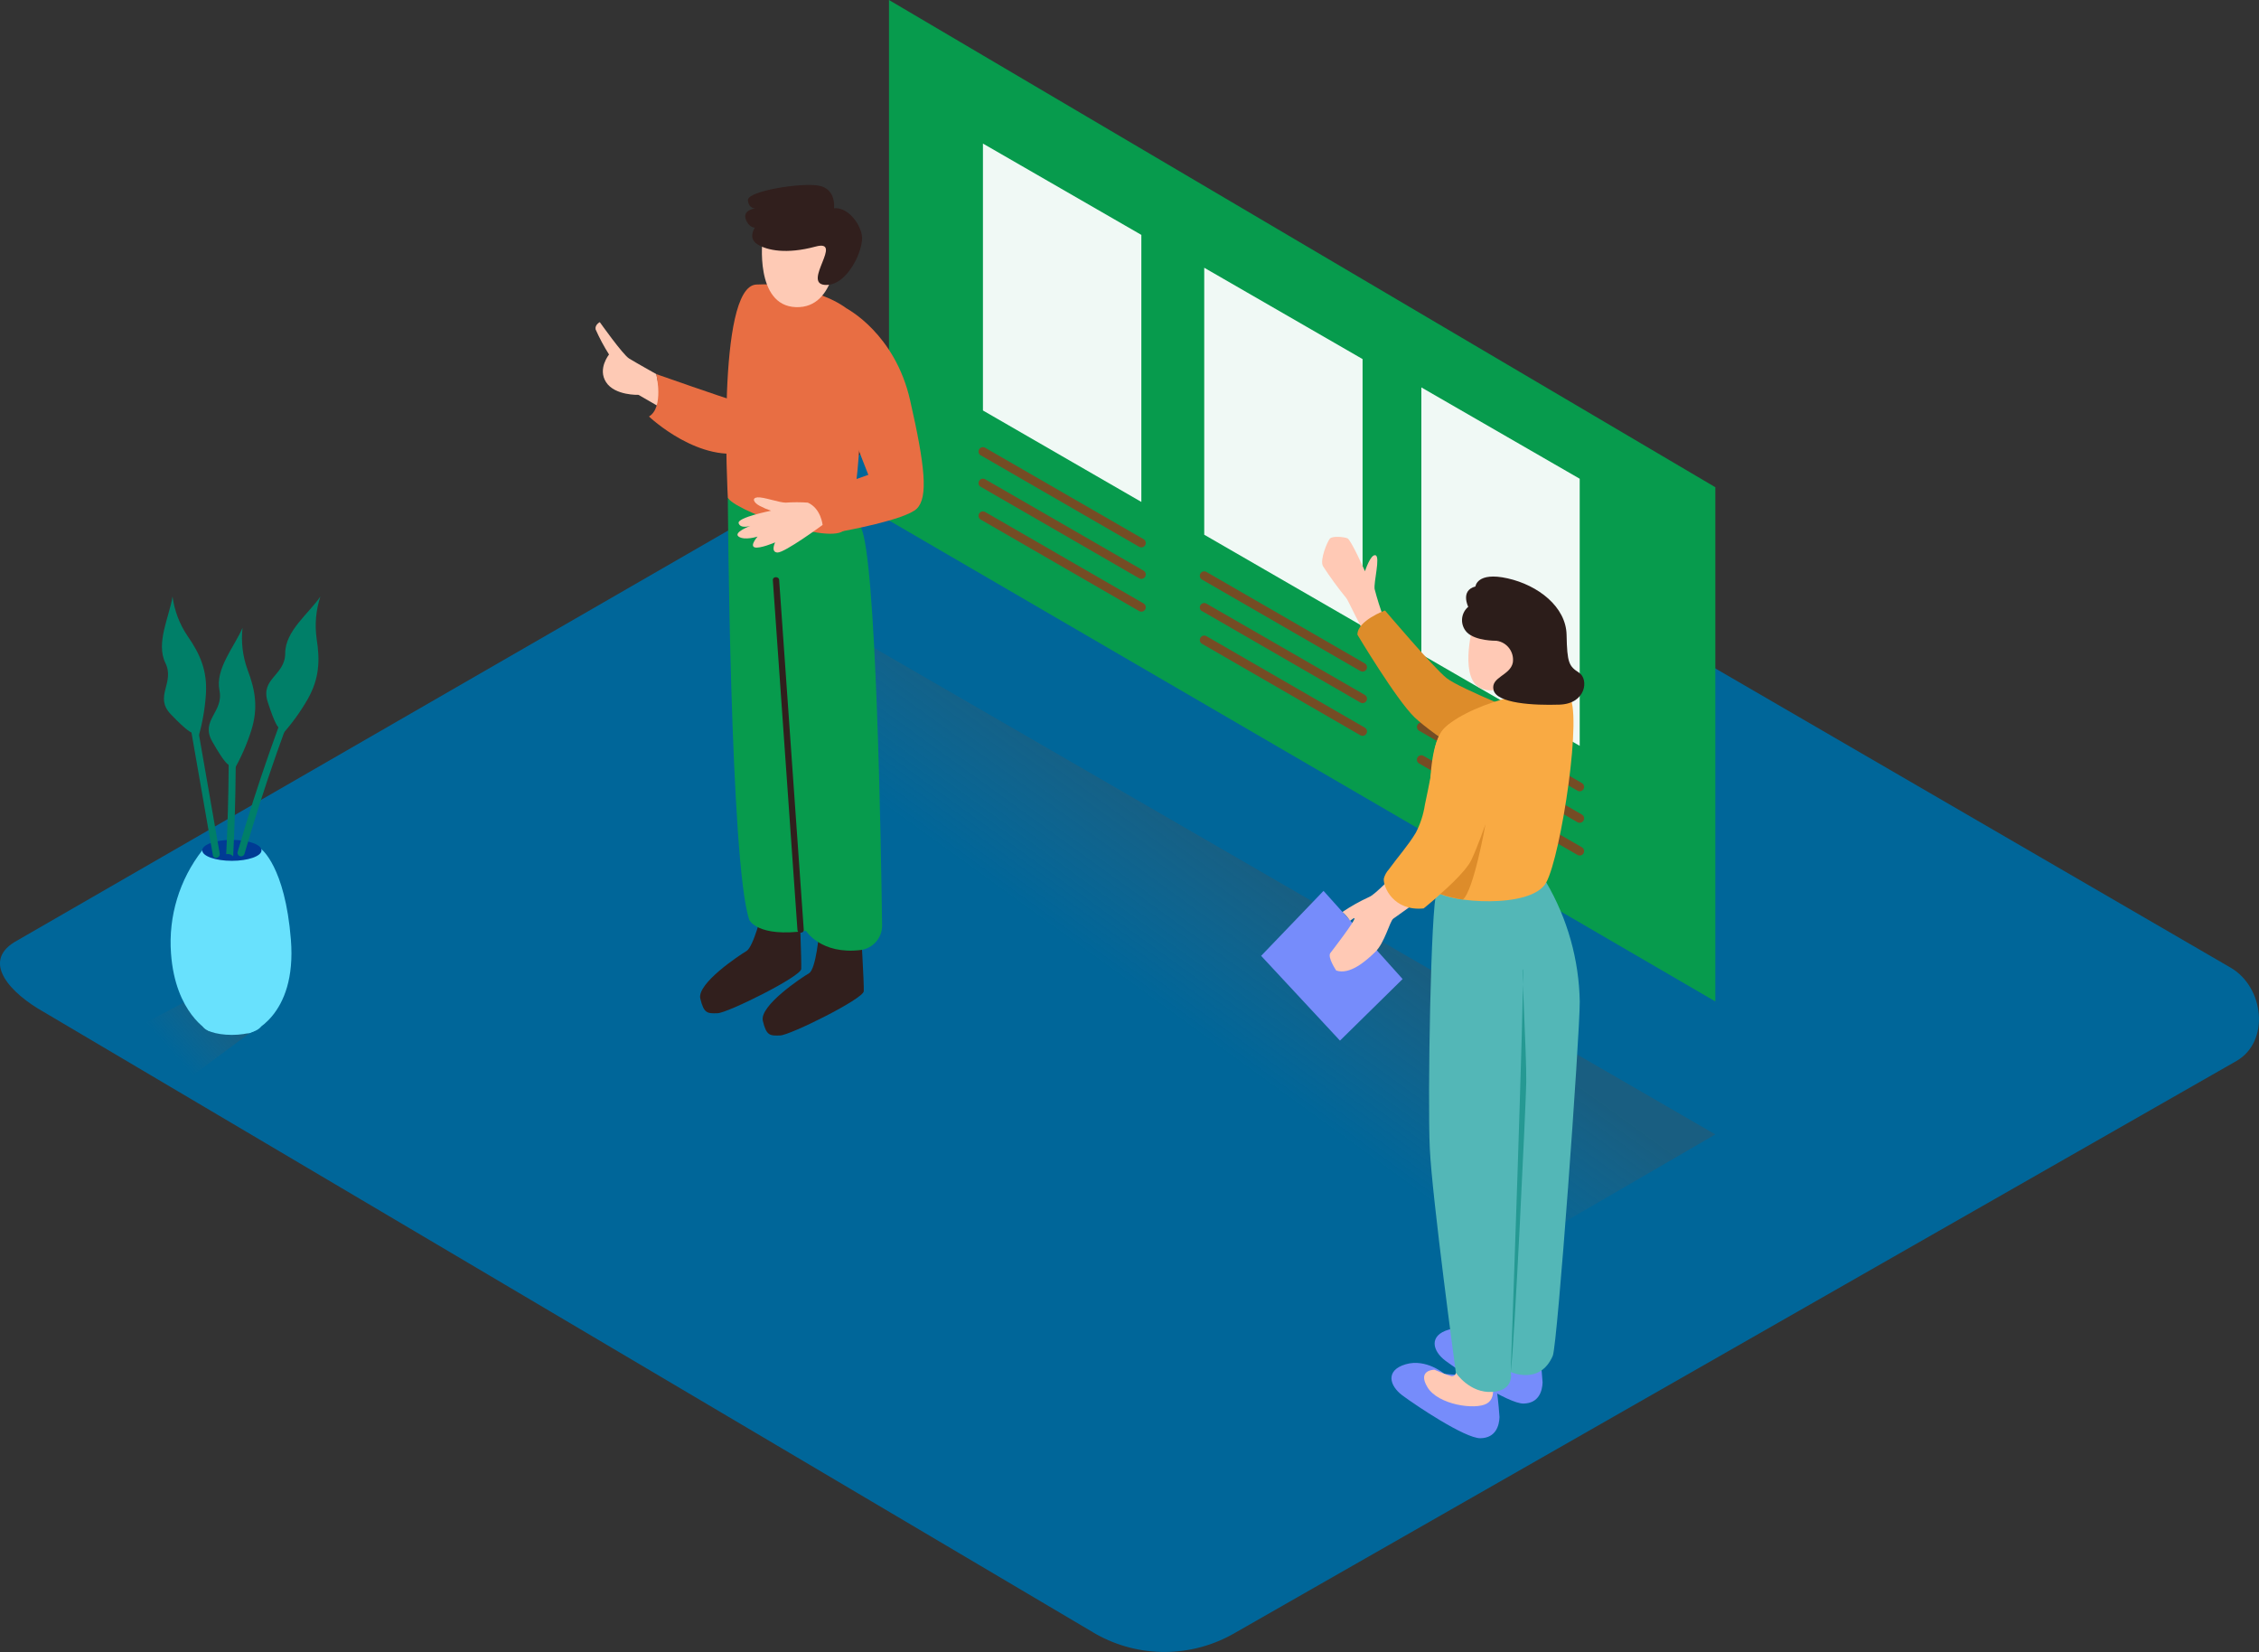 <?xml version="1.0" encoding="UTF-8"?>
<svg id="Layer_2" data-name="Layer 2" xmlns="http://www.w3.org/2000/svg" xmlns:xlink="http://www.w3.org/1999/xlink" viewBox="0 0 385.89 282.16">
  <rect x="0" y="0" width="385.89" height="282.16" fill="#333333" stroke="none"/>
  <defs>
    <style>
      .cls-1 {
        fill: url(#_名称未設定グラデーション_4);
      }

      .cls-1, .cls-2, .cls-3 {
        isolation: isolate;
      }

      .cls-1, .cls-3 {
        opacity: .32;
      }

      .cls-4 {
        fill: #768cfb;
      }

      .cls-5 {
        fill: #003b94;
      }

      .cls-6 {
        fill: #f9aa43;
      }

      .cls-7 {
        fill: #069;
      }

      .cls-8 {
        fill: #007f68;
      }

      .cls-9 {
        fill: #53b7b7;
      }

      .cls-10 {
        fill: #2c1d1a;
      }

      .cls-11 {
        fill: none;
      }

      .cls-12 {
        fill: #079b4d;
      }

      .cls-13 {
        fill: #259993;
      }

      .cls-14 {
        fill: #ffc9b5;
      }

      .cls-2 {
        fill: #fff;
        opacity: .94;
      }

      .cls-3 {
        fill: url(#_名称未設定グラデーション_3);
      }

      .cls-15 {
        fill: #dd8c2a;
      }

      .cls-16 {
        fill: #754c24;
      }

      .cls-17 {
        fill: #e86e43;
      }

      .cls-18 {
        fill: #311f1d;
      }

      .cls-19 {
        fill: #fecab5;
      }

      .cls-20 {
        fill: #68e1fd;
      }
    </style>
    <linearGradient id="_名称未設定グラデーション_3" data-name="名称未設定グラデーション 3" x1="196.97" y1="115.18" x2="215.15" y2="140.3" gradientTransform="translate(0 286.2) scale(1 -1)" gradientUnits="userSpaceOnUse">
      <stop offset="0" stop-color="#666" stop-opacity="0"/>
      <stop offset="1" stop-color="#4d4d4d"/>
    </linearGradient>
    <linearGradient id="_名称未設定グラデーション_4" data-name="名称未設定グラデーション 4" x1="28.78" y1="107.08" x2="38.31" y2="115.55" gradientTransform="translate(0 286.2) scale(1 -1)" gradientUnits="userSpaceOnUse">
      <stop offset="0" stop-color="#666" stop-opacity="0"/>
      <stop offset="1" stop-color="#4d4d4d"/>
    </linearGradient>
  </defs>
  <path class="cls-7" d="m187.22,279.1L7.5,172.86c-5.72-3.21-10.63-8.49-5.05-11.94L182.82,56.92c2.71-1.68,6.82-2.78,9.57-1.18l188.66,109.54c5.72,3.32,6.75,12.6,1,15.93l-171.11,97.7c-7.32,4.26-16.34,4.33-23.72.19Z"/>
  <polyline class="cls-3" points="146.94 109.29 115.47 128.17 255.62 215.46 293.02 193.76"/>
  <polygon class="cls-12" points="293.02 83.22 151.86 0 151.86 88.89 293.02 171.05 293.02 83.22"/>
  <path class="cls-18" d="m130.19,155.71s-1.45,6-2.68,6.73-8.49,5.54-7.88,8.12,1.23,2.55,2.95,2.5,14.22-6.25,14.29-7.56-.32-10.91-.32-10.91l-6.36,1.12Z"/>
  <path class="cls-18" d="m139.94,159.15s-.52,6.38-1.75,7.09-8.49,5.54-7.88,8.12,1.23,2.55,2.95,2.5,14.22-6.25,14.29-7.56-.51-10.76-.51-10.76l-7.1.61Z"/>
  <path class="cls-12" d="m124.33,84.97s.36,62.65,3.68,72.18c0,0,1.41,3,9.67,1.84,0,0,2.56,4.11,9.37,3.27,2.11-.29,3.68-2.12,3.63-4.25-.17-13.54-1-63-3.62-67.91-3.12-5.63-22.73-5.13-22.73-5.13Z"/>
  <path class="cls-19" d="m112.12,63.9s-3.58-2-4.66-2.67-5-6.21-5-6.21c0,0-.86.44-.72,1.23.66,1.49,1.43,2.93,2.3,4.3,0,0-2,2.44-.5,4.74s5.53,2.15,5.53,2.15l4.24,2.45-1.19-5.99Z"/>
  <path class="cls-17" d="m124.33,84.97s-2-35.95,4.84-36.37,17.42,2.94,17.9,7.65.13,32.43-3.08,34.48-18.87-3.71-19.66-5.76Z"/>
  <path class="cls-19" d="m130.26,40.78s-1.39,11.41,5.68,11.68,7.06-10.36,7.06-10.36c0,0,2.19-1.63,1.29-2.92s-1.83-.7-1.83-.7c0,0-2.35-4.87-6.24-4.32-3.4.33-5.99,3.2-5.96,6.62Z"/>
  <path class="cls-18" d="m142.47,35.57s.43-3.26-2.55-3.85-12.25.91-12.15,2.45,1.29,1.41,1.29,1.41c0,0-2.19.26-1.69,1.79s1.57,1.52,1.57,1.52c0,0-1.24,1.77.43,2.83s5,1.73,9.93.4-2.29,6.24,1.59,6.54,6.78-6.21,6.33-8.53-2.6-4.78-4.75-4.56Z"/>
  <path class="cls-17" d="m144.65,52.71s8.22,4.25,10.81,15.62,3.1,16.61,1.16,18.54-12.68,3.86-12.68,3.86c-.63-2.76-.42-5.64.59-8.28l3.8-1.35-4.39-11.2"/>
  <path class="cls-17" d="m125.11,68.33c-1-.22-13-4.43-13-4.43,0,0,1.35,5.68-1.25,7.24,0,0,8.76,8.33,17.13,5.93,8.37-2.4-2.88-8.74-2.88-8.74Z"/>
  <path class="cls-18" d="m133.1,99.1c0-.69-1.13-.69-1.08,0l4.2,59.69c0,.69,1.13.69,1.08,0l-4.2-59.69Z"/>
  <path class="cls-19" d="m138,85.85c-1.26-.09-2.53-.09-3.79,0-1.1,0-3.81-1-4.82-.9s-.66.9.38,1.45c.62.33,1.28.61,1.95.83,0,0-5.87,1.16-5.54,2.15s2,.44,2,.44c0,0-3,1.12-2,1.83s3.23,0,3.23,0c0,0-1.35,1.52-.52,1.83s3.52-.84,3.52-.84c0,0-.82,1.66.39,1.73s7.72-4.71,7.72-4.71c0,0-.27-2.81-2.52-3.81Z"/>
  <path class="cls-1" d="m38.66,166.78c-4.14,3.4-16,8.57-20.37,11.7l12.91,6.46,13.49-10-6.03-8.16Z"/>
  <path class="cls-20" d="m34.55,145.24c-3.9,5-5.8,11.26-5.34,17.58.73,10.28,6.49,13.28,6.49,13.28l6.88.38s8.18-2.67,7.11-16c-1-12.53-5.08-15.47-5.08-15.47"/>
  <ellipse class="cls-5" cx="39.61" cy="145.24" rx="5.06" ry="1.79"/>
  <ellipse class="cls-20" cx="39.61" cy="174.97" rx="5.06" ry="1.79"/>
  <path class="cls-8" d="m37.53,145.78l-6.13-35.16c-.13-.77-1.3-.44-1.17.32l6.14,35.16c.13.76,1.3.44,1.16-.32Z"/>
  <path class="cls-8" d="m38.64,145.9c.18-.04.38-.04.56,0,.24.06.46.19.63.38.49-9.82.57-19.65.26-29.48,0-.78-1.23-.78-1.21,0,.32,9.7.24,19.4-.24,29.1Z"/>
  <path class="cls-8" d="m52.42,111.78c-4.57,11.03-8.52,22.31-11.84,33.78-.05.33.17.65.51.7.28.05.56-.11.66-.38,3.32-11.47,7.27-22.75,11.84-33.78.29-.72-.87-1-1.17-.32Z"/>
  <path class="cls-8" d="m32.71,125.1s-.66-.08-3.55-3.12.76-5.33-.91-8.75.69-7.92,1.22-11.34c.33,2.4,1.19,4.69,2.54,6.7,2.18,3.12,3.4,5.94,3.17,9.9-.16,2.5-.59,4.97-1.28,7.38"/>
  <path class="cls-8" d="m38.94,130.54s-.62-.24-2.69-3.9,2-5,1.24-8.71,2.59-7.51,3.94-10.71c-.27,2.41.02,4.84.84,7.12,1.36,3.56,1.85,6.58.67,10.37-.75,2.38-1.76,4.68-3,6.85"/>
  <path class="cls-8" d="m47.55,124.21s-.56-.36-1.83-4.36,3-4.46,3-8.28,4.07-6.82,6-9.67c-.75,2.3-.97,4.74-.64,7.14.6,3.76.47,6.82-1.47,10.29-1.24,2.18-2.71,4.22-4.38,6.08"/>
  <polygon class="cls-2" points="167.91 24.52 194.97 40.12 194.97 85.73 167.91 70.11 167.91 24.52"/>
  <line class="cls-11" x1="167.91" y1="77.12" x2="194.97" y2="92.74"/>
  <path class="cls-16" d="m167.54,77.77l27.05,15.62c.36.21.82.09,1.03-.27s.09-.82-.27-1.03l-27.06-15.61c-.36-.21-.82-.09-1.03.27s-.09.82.27,1.03h0Z"/>
  <line class="cls-11" x1="167.91" y1="82.51" x2="194.97" y2="98.13"/>
  <path class="cls-16" d="m167.54,83.15l27.05,15.62c.36.21.82.09,1.03-.27s.09-.82-.27-1.03l-27.06-15.61c-.36-.21-.82-.09-1.03.27s-.09.82.27,1.03h0Z"/>
  <line class="cls-11" x1="167.91" y1="88.1" x2="194.97" y2="103.72"/>
  <path class="cls-16" d="m167.54,88.75l27.05,15.62c.36.21.82.09,1.03-.27s.09-.82-.27-1.03h0l-27.06-15.62c-.36-.21-.82-.09-1.03.27s-.09.82.27,1.03h0Z"/>
  <polygon class="cls-2" points="205.71 45.73 232.76 61.33 232.76 106.95 205.71 91.33 205.71 45.73"/>
  <line class="cls-11" x1="205.71" y1="98.34" x2="232.76" y2="113.96"/>
  <path class="cls-16" d="m205.33,98.99l27.05,15.62c.36.21.82.09,1.03-.27s.09-.82-.27-1.03l-27.05-15.62c-.36-.21-.82-.09-1.03.27s-.09.82.27,1.03Z"/>
  <line class="cls-11" x1="205.71" y1="103.72" x2="232.76" y2="119.34"/>
  <path class="cls-16" d="m205.33,104.37l27.05,15.62c.36.21.82.09,1.03-.27s.09-.82-.27-1.03h0l-27.05-15.59c-.36-.21-.82-.09-1.03.27s-.09.82.27,1.03v-.03Z"/>
  <line class="cls-11" x1="205.71" y1="109.32" x2="232.76" y2="124.94"/>
  <path class="cls-16" d="m205.33,109.96l27.05,15.62c.36.21.82.09,1.03-.27s.09-.82-.27-1.03l-27.05-15.62c-.36-.21-.82-.09-1.03.27s-.09.82.27,1.03Z"/>
  <polygon class="cls-2" points="242.8 66.17 269.85 81.77 269.85 127.39 242.8 111.77 242.8 66.17"/>
  <line class="cls-11" x1="242.8" y1="118.78" x2="269.85" y2="134.4"/>
  <path class="cls-16" d="m242.42,119.43l27.05,15.62c.36.21.82.09,1.03-.27.21-.36.09-.82-.27-1.03l-27.06-15.65c-.36-.21-.82-.09-1.03.27s-.09.82.27,1.03v.03Z"/>
  <line class="cls-11" x1="242.8" y1="124.16" x2="269.85" y2="139.78"/>
  <path class="cls-16" d="m242.42,124.81l27.05,15.62c.36.21.82.09,1.03-.27.21-.36.09-.82-.27-1.03l-27.05-15.62c-.36-.21-.82-.09-1.03.27s-.09.82.27,1.03h0Z"/>
  <line class="cls-11" x1="242.8" y1="129.75" x2="269.85" y2="145.37"/>
  <path class="cls-16" d="m242.42,130.4l27.05,15.62c.36.21.82.09,1.03-.27.21-.36.09-.82-.27-1.03l-27.06-15.62c-.36-.21-.82-.09-1.03.27s-.09.82.27,1.03h0Z"/>
  <path class="cls-14" d="m236.34,105.44c-.59-1.58-1.1-3.19-1.52-4.82-.19-1.16,1-5.53.15-5.78s-1.8,2.73-1.8,2.73c0,0-2.38-5.38-3-5.63s-2.58-.43-3,.06-1.75,3.62-1.18,4.69c1.23,1.9,2.57,3.73,4,5.48.21.16,2.71,5.56,3.05,5.73s3.05-1.26,3.3-2.46Z"/>
  <path class="cls-15" d="m262.47,122.82s-13.09-5.18-15.36-7-10.52-11.55-10.52-11.55c0,0-4.75,1.74-4.71,4.14,0,0,6.66,11.14,9.77,14.12s14.4,10.49,16.87,10.31,3.95-10.02,3.95-10.02Z"/>
  <path class="cls-4" d="m254.11,228.76s-3.17-2.66-6.63-1.66-2.78,3.66-.57,5.31c2.21,1.65,10.72,7.37,13.35,7.32s3.2-2.16,3.25-3.61c-.15-2.23-.4-4.45-.77-6.65"/>
  <path class="cls-14" d="m256.06,228.58c-.04.36-.36.62-.73.59-.05,0-.1-.02-.15-.04-.95-.3-1.88-.66-2.79-1.07,0,0-3,0-1.18,3s8.17,3.91,10.13,2.78.65-4.32.65-4.32"/>
  <path class="cls-4" d="m246.75,234.66s-3.13-2.67-6.63-1.64-2.78,3.66-.57,5.31,10.72,7.37,13.35,7.32,3.2-2.16,3.25-3.61c-.15-2.23-.4-4.45-.77-6.65"/>
  <path class="cls-14" d="m248.7,234.47c-.04.36-.36.62-.73.59-.05,0-.1-.02-.15-.04-.95-.3-1.88-.66-2.79-1.07,0,0-3,0-1.18,3s8.17,3.91,10.13,2.78.65-4.32.65-4.32"/>
  <path class="cls-9" d="m245.42,152.29c-1,2.31-1.57,35.32-1.18,43.8s4.46,38.38,4.46,38.38c0,0,2.32,3.52,6.22,3.27s3.15-3.4,3.15-3.4c0,0,5,2.31,7.18-2.77.81-1.88,4.61-54.5,4.61-60.5-.13-7.16-2.1-14.17-5.72-20.35"/>
  <path class="cls-13" d="m258.07,234.34s2.37-66.7,2.07-68.66.65,14.62.58,19.16c-.04,3.26-2.01,44.96-2.65,49.5Z"/>
  <polygon class="cls-4" points="239.6 167.22 226.09 152.16 215.43 163.26 228.9 177.74 239.6 167.22"/>
  <path class="cls-6" d="m245.42,152.29s-3.45-23.62,1.45-28.08,18.54-7.62,21.08-5.4c2.54,2.22-1.27,27.27-3.82,31.92s-16.9,3.37-18.71,1.56Z"/>
  <path class="cls-14" d="m251.63,106.84c-.12.33-2.54,9.56,1.68,10.86s5.07-3.71,5.49-4,1.74-.74,1.68-1.75-1.67-1-1.67-1c-.36-1.52-1.25-2.86-2.51-3.78-1.9-1.12-4.67-.33-4.67-.33Z"/>
  <path class="cls-10" d="m255.57,109.44s-3.53.06-5-1.45c-1.14-1.2-1.09-3.1.12-4.24.04-.04.08-.07.12-.11,0,0-1.4-2.79,1.23-3.47,0,0,.24-2.56,5.48-1.39s10,4.87,10.09,9.67.42,5.34,2.12,6.44,1.23,5.3-3.3,5.46-10.71-.23-11.29-2.47,2.86-2.48,3.29-4.72c.26-1.79-.98-3.45-2.76-3.71-.03,0-.06,0-.1-.01Z"/>
  <path class="cls-14" d="m238.61,148.89s-3.63,3.87-4.68,4.29c-1.6.73-3.15,1.6-4.61,2.58.48.44.91.93,1.28,1.47,0,.02,0,.03,0,.05.46-.34.79-.58.78-.41,0,.54-3.57,5.19-4.12,5.9s1,3,1,3c2.31.77,5-1.57,6.64-3.15s2.5-5.24,3.09-5.7,5.46-3.69,5.81-4.69-5.19-3.34-5.19-3.34Z"/>
  <path class="cls-6" d="m245.75,125.9c-1,2.11-.91,4.41-1.35,6.65-.32,1.61-.64,3.3-1,4.93-.25,1.65-.77,3.25-1.54,4.74-1.33,2.22-3.07,4.14-4.58,6.23-.42.46-.73,1.01-.89,1.61-.14,1.46,1.69,5.61,6.8,5.1,2.58-2.08,4.98-4.36,7.2-6.82,2.88-3.36,5.56-14.73,5.29-18.52-.19-2.58-1.59-5.45-4-6.58-1.67-.7-3.6-.26-4.81,1.08-.46.46-.84.99-1.12,1.58Z"/>
  <path class="cls-15" d="m246.04,152.69s4.26-3.62,5.3-5.8,2.41-6.1,2.41-6.1c0,0-2,11.34-3.86,12.86-1.31-.2-2.6-.52-3.85-.96Z"/>
</svg>